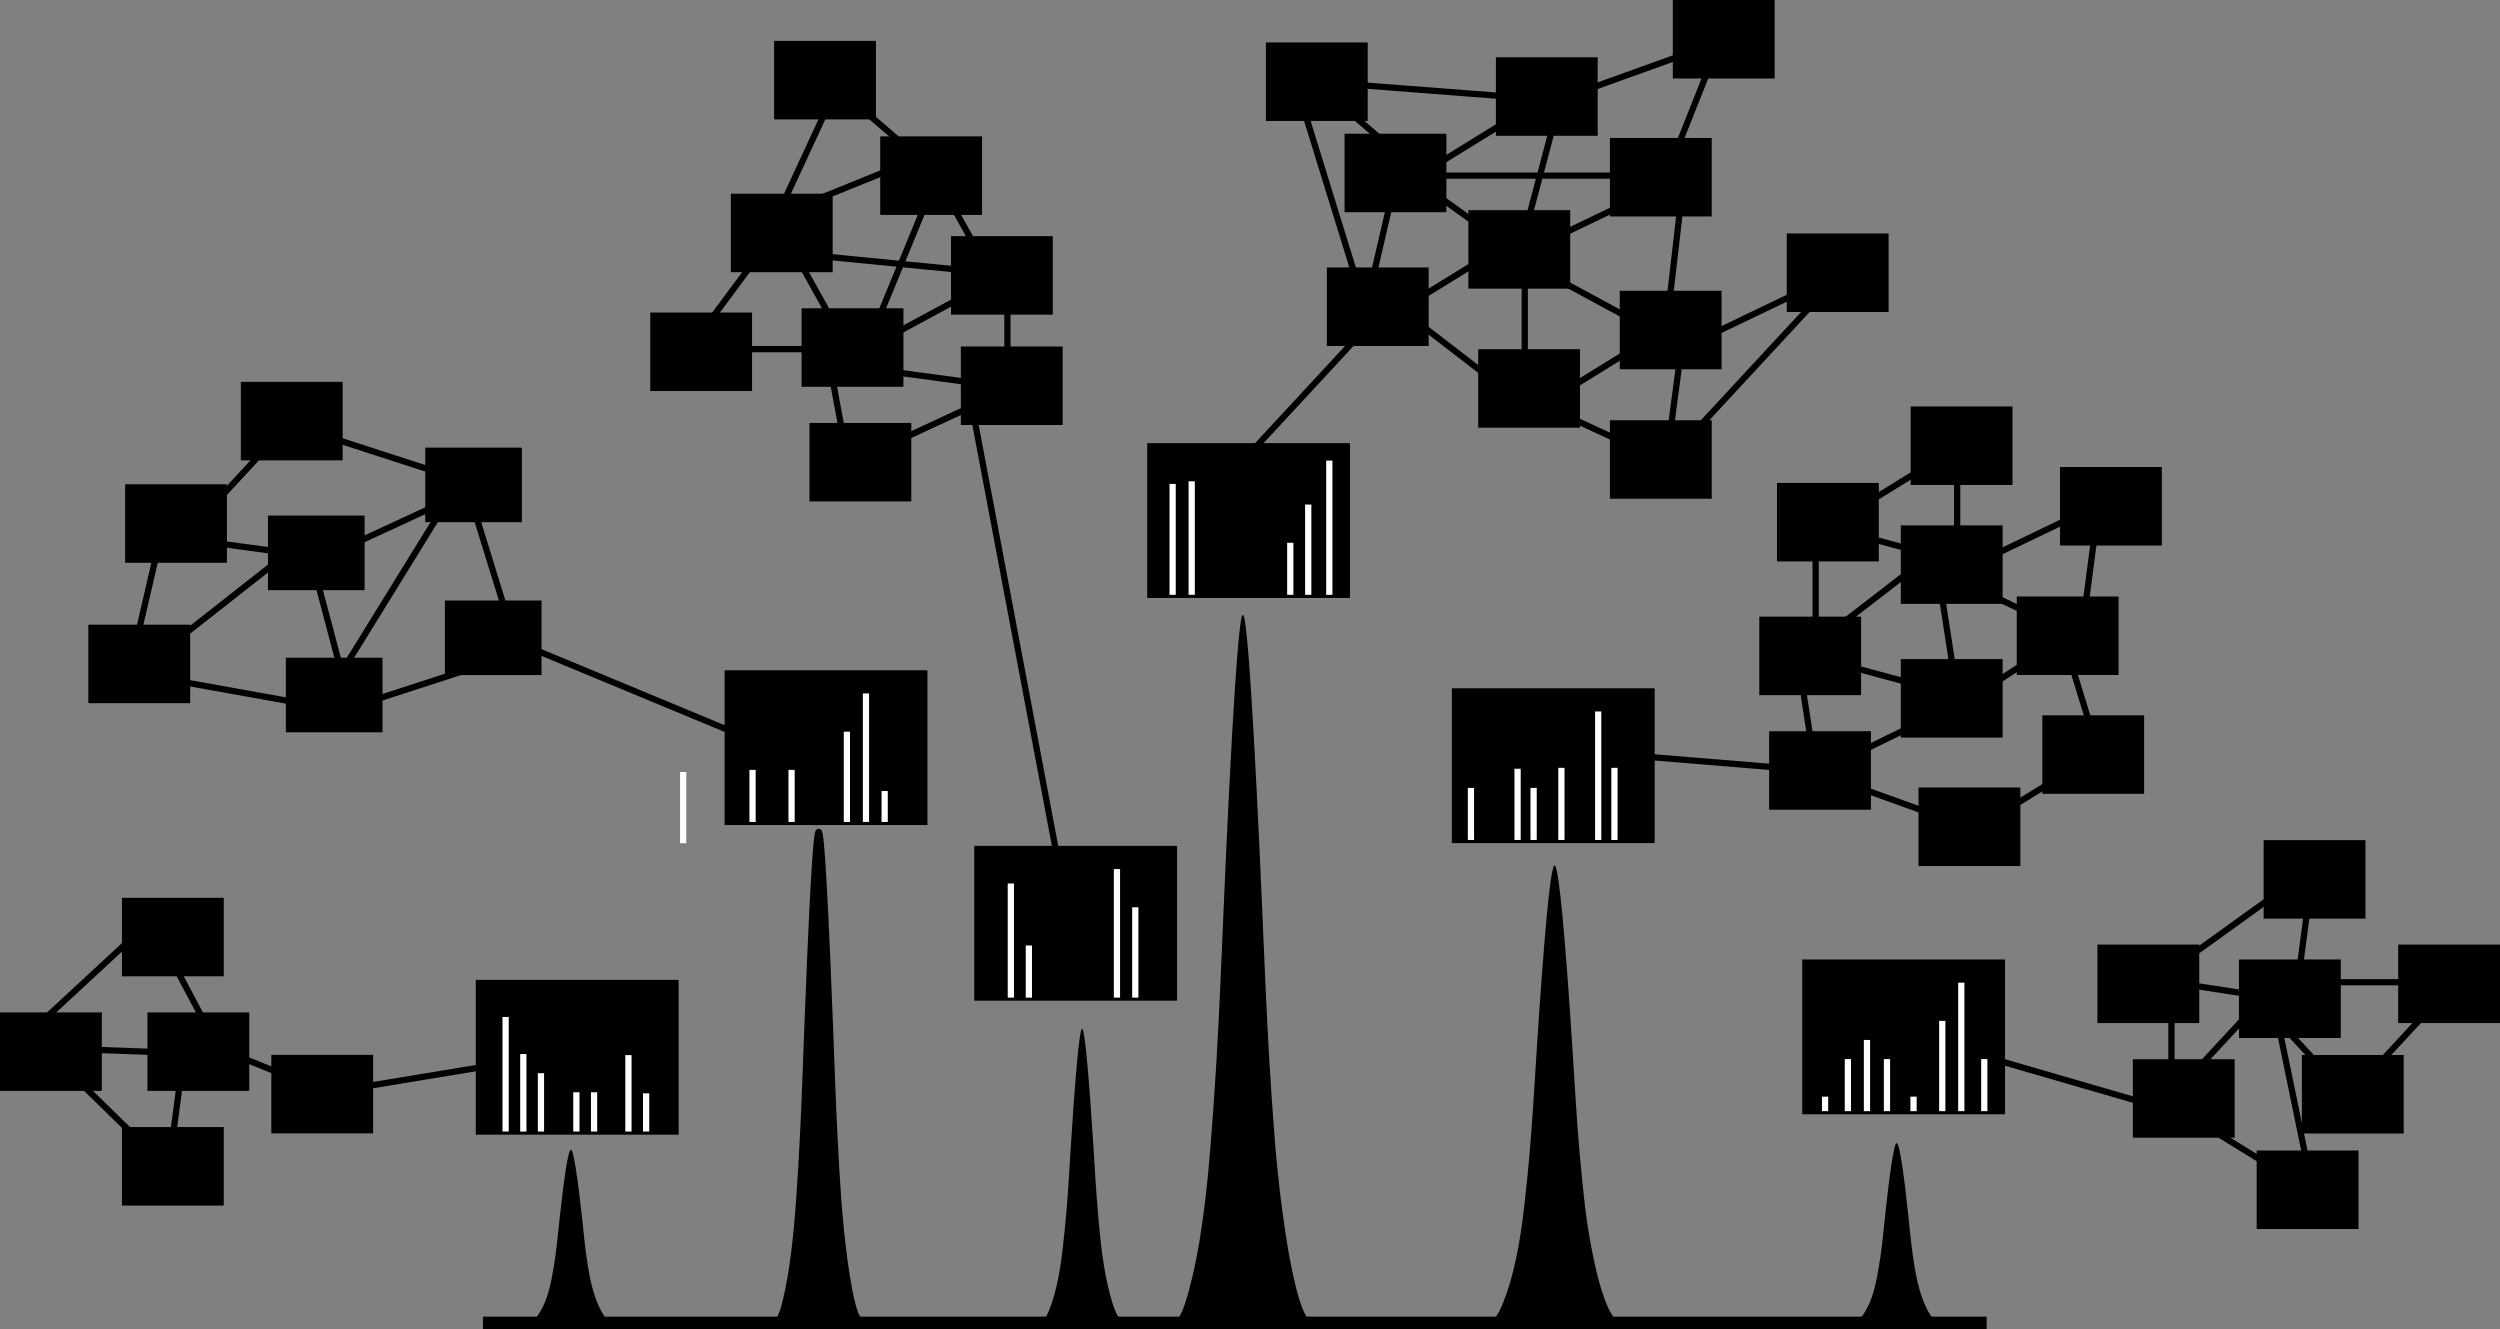 <?xml version="1.0" encoding="utf-8"?>
<!-- Generator: Adobe Illustrator 27.7.0, SVG Export Plug-In . SVG Version: 6.00 Build 0)  -->
<svg version="1.1" id="レイヤー_1" xmlns="http://www.w3.org/2000/svg" xmlns:xlink="http://www.w3.org/1999/xlink" x="0px"
	 y="0px" viewBox="0 0 401 213.19" style="enable-background:new 0 0 401 213.19;" xml:space="preserve">
<rect x="0" y="0" width="401" height="213.19" fill="#808080" stroke="none"/>
<style type="text/css">
	.st0{stroke:#000000;stroke-miterlimit:10;}
	.st1{stroke:#000000;stroke-width:2;stroke-miterlimit:10;}
	.st2{fill:none;stroke:#FFFFFF;stroke-miterlimit:10;}
	.st3{fill:none;stroke:#000000;stroke-miterlimit:10;}
	.st4{fill:#FFFFFF;stroke:#000000;stroke-miterlimit:10;}
</style>
<path d="M295.65,212.02c0.3,0,0.6,0,0.9,0c0.79,0,0.84,0,0.9,0c0.79-0.06,1.44-1.17,1.81-1.79c1.12-1.91,1.62-4.39,1.81-5.38
	c0.95-4.93,1.02-7.93,1.81-14.33c0.85-6.92,1.22-7.17,1.35-7.17s0.51,0.25,1.36,7.17c0.78,6.39,0.86,9.39,1.81,14.33
	c0,0,0.6,3.15,1.81,5.38c0.76,1.4,1.36,1.72,1.76,1.79c0.06,0.01,0.1,0,0.45,0c0.58,0,1.05,0,1.35,0"/>
<path d="M236.06,212.02c0.47,0,0.93,0,1.4,0c1.22,0,1.3,0.01,1.4,0c1.23-0.14,2.24-3,2.8-4.57c1.73-4.87,2.51-11.21,2.8-13.72
	c1.47-12.58,1.59-20.24,2.8-36.6c1.31-17.67,1.89-18.3,2.1-18.3s0.79,0.63,2.1,18.3c1.21,16.31,1.33,23.97,2.8,36.6
	c0,0,0.93,8.03,2.8,13.72c1.17,3.57,2.11,4.38,2.72,4.57c0.09,0.03,0.15,0.01,0.7,0c0.9-0.01,1.63-0.01,2.1,0"/>
<path d="M185.3,212.02c0.49,0,0.99,0,1.48,0c1.29,0,1.38,0.02,1.48,0c1.3-0.22,2.37-4.64,2.96-7.09c1.83-7.55,2.65-17.36,2.96-21.26
	c1.56-19.48,1.68-31.36,2.96-56.69c1.39-27.37,1.99-28.34,2.22-28.34s0.83,0.97,2.22,28.34c1.28,25.26,1.41,37.13,2.96,56.69
	c0,0,0.99,12.44,2.96,21.26c1.24,5.54,2.23,6.79,2.88,7.09c0.09,0.04,0.16,0.01,0.74,0c0.95-0.02,1.72-0.01,2.22,0"/>
<path d="M165.12,212.02c0.3,0,0.59,0,0.89,0c0.78,0,0.83,0.01,0.89,0c0.78-0.09,1.42-1.92,1.78-2.94c1.1-3.13,1.59-7.19,1.78-8.81
	c0.94-8.08,1.01-13,1.78-23.5c0.83-11.35,1.2-11.75,1.33-11.75c0.14,0,0.5,0.4,1.33,11.75c0.77,10.47,0.85,15.39,1.78,23.5
	c0,0,0.59,5.16,1.78,8.81c0.74,2.29,1.34,2.81,1.73,2.94c0.06,0.02,0.09,0,0.44,0c0.57-0.01,1.03,0,1.33,0"/>
<path class="st0" d="M122.87,211.85c0.3,0,0.59,0,0.89,0c0.78,0,0.83,0.01,0.89,0c0.78-0.15,1.42-3.21,1.78-4.9
	c1.1-5.22,1.59-12.01,1.78-14.7c0.94-13.48,1.01-21.69,1.78-39.21c0.83-18.93,1.2-19.61,1.33-19.61c0.14,0,0.5,0.67,1.33,19.61
	c0.77,17.47,0.85,25.68,1.78,39.21c0,0,0.59,8.6,1.78,14.7c0.74,3.83,1.34,4.7,1.73,4.9c0.06,0.03,0.09,0.01,0.44,0
	c0.57-0.01,1.03-0.01,1.33,0"/>
<line class="st1" x1="77.47" y1="212.19" x2="318.66" y2="212.19"/>
<path d="M83.15,212.02c0.3,0,0.59,0,0.89,0c0.77,0,0.82,0,0.89,0c0.78-0.05,1.42-1.13,1.77-1.72c1.1-1.84,1.59-4.22,1.77-5.17
	c0.93-4.74,1-7.63,1.77-13.79c0.83-6.66,1.19-6.9,1.33-6.9s0.5,0.24,1.33,6.9c0.77,6.15,0.84,9.03,1.77,13.79
	c0,0,0.59,3.03,1.77,5.17c0.74,1.35,1.33,1.65,1.72,1.72c0.06,0.01,0.09,0,0.44,0c0.57,0,1.03,0,1.33,0"/>
<line class="st2" x1="109.58" y1="135.25" x2="109.58" y2="123.83"/>
<g>
	<line class="st3" x1="80.15" y1="101.88" x2="117.04" y2="117.2"/>
	<polyline class="st3" points="26.4,83.32 20.72,107.84 54.77,113.97 83.15,104.77 74.64,77.2 46.26,68 29.24,86.39 51.94,89.45 
		71.8,80.26 54.77,107.84 49.1,86.39 17.89,110.9 	"/>
	<rect x="20.57" y="78.18" class="st0" width="15.33" height="11.59"/>
	<rect x="39.13" y="61.75" class="st0" width="15.33" height="11.59"/>
	<rect x="43.48" y="83.2" class="st0" width="14.5" height="10.96"/>
	<rect x="68.71" y="72.3" class="st0" width="14.5" height="10.96"/>
	<rect x="71.86" y="96.82" class="st0" width="14.5" height="10.96"/>
	<rect x="14.67" y="100.7" class="st0" width="15.33" height="11.59"/>
	<rect x="46.35" y="106" class="st0" width="14.5" height="10.96"/>
</g>
<g>
	<polyline class="st3" points="4.33,166.06 24.19,147.67 35.54,169.12 7.17,168.11 27.03,187.51 29.87,166.06 52.57,175.25 
		88.67,169.29 	"/>
	<rect x="20.06" y="181.28" class="st0" width="15.33" height="11.59"/>
	<rect x="20.06" y="144.51" class="st0" width="15.33" height="11.59"/>
	<rect x="44.02" y="169.7" class="st0" width="15.33" height="11.59"/>
	<rect x="24.15" y="162.89" class="st0" width="15.33" height="11.59"/>
	<rect x="0.5" y="162.89" class="st0" width="15.33" height="11.59"/>
</g>
<g>
	<rect x="156.77" y="136.18" class="st0" width="31.53" height="23.83"/>
	<line class="st2" x1="179.16" y1="160.02" x2="179.16" y2="139.4"/>
	<line class="st2" x1="182.1" y1="160.02" x2="182.1" y2="145.53"/>
	<line class="st2" x1="162.14" y1="160.02" x2="162.14" y2="141.71"/>
	<line class="st2" x1="165.03" y1="151.66" x2="165.03" y2="160.02"/>
</g>
<g>
	<polyline class="st3" points="133.21,16.17 124.7,34.55 147.4,25.36 133.21,13.1 	"/>
	<polyline class="st3" points="121.86,40.68 110.51,56 136.05,56 127.54,40.68 158.75,43.74 150.24,28.42 138.89,56 	"/>
	<polyline class="st3" points="138.89,59.07 161.59,62.13 161.59,43.74 133.21,59.07 136.05,74.39 155.91,65.19 170.95,144.78 	"/>
	<path class="st4" d="M159.71,70.48"/>
	<path class="st4" d="M144.56,70.48"/>
	<rect x="104.8" y="50.63" class="st0" width="15.33" height="11.59"/>
	<rect x="154.62" y="56.08" class="st0" width="15.33" height="11.59"/>
	<rect x="130.34" y="68.34" class="st0" width="15.33" height="11.59"/>
	<rect x="153.04" y="38.38" class="st0" width="15.33" height="11.59"/>
	<rect x="117.73" y="31.57" class="st0" width="15.33" height="11.59"/>
	<rect x="129.08" y="49.95" class="st0" width="15.33" height="11.59"/>
	<rect x="141.69" y="22.38" class="st0" width="15.33" height="11.59"/>
	<rect x="124.67" y="7.06" class="st0" width="15.33" height="11.59"/>
</g>
<g>
	<rect x="184.51" y="71.58" class="st0" width="31.53" height="23.83"/>
	<line class="st2" x1="213.22" y1="95.41" x2="213.22" y2="73.88"/>
	<line class="st2" x1="209.84" y1="95.41" x2="209.84" y2="80.93"/>
	<line class="st2" x1="188.09" y1="95.41" x2="188.09" y2="77.62"/>
	<line class="st2" x1="191.15" y1="95.41" x2="191.15" y2="77.2"/>
	<line class="st2" x1="206.96" y1="87.06" x2="206.96" y2="95.41"/>
</g>
<g>
	<polyline class="st3" points="210.52,12.85 224.71,25.11 219.03,49.62 207.68,12.85 247.41,15.91 227.55,28.17 267.27,28.17 
		275.79,6.72 250.25,15.91 244.57,37.36 224.71,49.62 244.57,64.94 244.57,40.43 270.11,28.17 267.27,52.68 247.41,64.94 
		267.27,74.13 295.65,43.49 270.11,55.75 247.41,43.49 221.87,25.11 	"/>
	<line class="st3" x1="270.11" y1="52.68" x2="267.27" y2="74.13"/>
	<rect x="216.17" y="21.95" class="st0" width="15.33" height="11.59"/>
	<rect x="260.31" y="47.14" class="st0" width="15.33" height="11.59"/>
	<rect x="236.03" y="34.21" class="st0" width="15.33" height="11.59"/>
	<rect x="240.44" y="9.69" class="st0" width="15.33" height="11.59"/>
	<rect x="287.1" y="37.95" class="st0" width="15.33" height="11.59"/>
	<rect x="258.73" y="22.63" class="st0" width="15.33" height="11.59"/>
	<rect x="213.33" y="43.4" class="st0" width="15.33" height="11.59"/>
	<rect x="258.73" y="67.91" class="st0" width="15.33" height="11.59"/>
	<rect x="237.6" y="56.51" class="st0" width="15.33" height="11.59"/>
	<rect x="268.82" y="0.5" class="st0" width="15.33" height="11.59"/>
	<rect x="203.55" y="7.31" class="st0" width="15.33" height="11.59"/>
</g>
<g>
	<polyline class="st3" points="294.07,84.01 313.93,71.75 313.93,90.13 291.23,84.01 291.23,105.45 313.93,111.58 311.1,93.2 
		336.63,80.94 333.8,102.39 308.26,90.13 288.4,105.45 291.23,123.84 316.77,133.03 336.63,120.78 330.96,102.39 316.77,111.58 
		292.02,123.67 250.4,120.26 	"/>
	<rect x="285.53" y="77.96" class="st0" width="15.33" height="11.59"/>
	<rect x="306.97" y="65.7" class="st0" width="15.33" height="11.59"/>
	<rect x="305.39" y="84.77" class="st0" width="15.33" height="11.59"/>
	<rect x="284.27" y="117.79" class="st0" width="15.33" height="11.59"/>
	<rect x="305.39" y="106.22" class="st0" width="15.33" height="11.59"/>
	<rect x="282.69" y="99.41" class="st0" width="15.33" height="11.59"/>
	<rect x="328.09" y="115.24" class="st0" width="15.33" height="11.59"/>
	<rect x="330.93" y="75.41" class="st0" width="15.33" height="11.59"/>
	<rect x="323.99" y="96.18" class="st0" width="15.33" height="11.59"/>
	<rect x="308.23" y="126.82" class="st0" width="15.33" height="11.59"/>
</g>
<g>
	<polyline class="st3" points="345.46,157.55 371,139.16 368.16,160.61 348.3,157.55 348.3,175.93 365.32,157.55 393.7,157.55 
		376.68,175.93 365.32,163.67 371,191.25 351.14,178.99 307.16,166.23 	"/>
	<rect x="336.93" y="152.01" class="st0" width="15.33" height="11.59"/>
	<rect x="359.63" y="154.4" class="st0" width="15.33" height="11.59"/>
	<rect x="363.59" y="135.26" class="st0" width="15.33" height="11.59"/>
	<rect x="369.72" y="169.72" class="st0" width="15.33" height="11.59"/>
	<rect x="362.47" y="185.04" class="st0" width="15.33" height="11.59"/>
	<rect x="385.17" y="152.01" class="st0" width="15.33" height="11.59"/>
	<rect x="342.61" y="170.4" class="st0" width="15.33" height="11.59"/>
</g>
<line class="st3" x1="221.87" y1="49.62" x2="199.17" y2="74.13"/>
<path class="st2" d="M100.46,186.95"/>
<path class="st2" d="M97.18,186.95"/>
<g>
	<rect x="76.82" y="157.67" class="st0" width="31.53" height="23.83"/>
	<line class="st2" x1="95.29" y1="181.5" x2="95.29" y2="175.2"/>
	<line class="st2" x1="92.45" y1="181.5" x2="92.45" y2="175.2"/>
	<line class="st2" x1="81.1" y1="181.5" x2="81.1" y2="163.12"/>
	<line class="st2" x1="83.94" y1="181.5" x2="83.94" y2="169.07"/>
	<line class="st2" x1="86.77" y1="172.14" x2="86.77" y2="181.5"/>
	<line class="st2" x1="100.8" y1="169.24" x2="100.8" y2="181.5"/>
	<line class="st2" x1="103.64" y1="175.37" x2="103.64" y2="181.5"/>
</g>
<g>
	<rect x="116.73" y="108.01" class="st0" width="31.53" height="23.83"/>
	<line class="st2" x1="138.9" y1="131.84" x2="138.9" y2="111.23"/>
	<line class="st2" x1="135.84" y1="131.84" x2="135.84" y2="117.36"/>
	<line class="st2" x1="120.71" y1="131.84" x2="120.71" y2="123.49"/>
	<line class="st2" x1="126.97" y1="123.49" x2="126.97" y2="131.84"/>
	<line class="st2" x1="141.9" y1="131.84" x2="141.9" y2="126.88"/>
</g>
<g>
	<rect x="233.38" y="110.9" class="st0" width="31.53" height="23.83"/>
	<line class="st2" x1="256.35" y1="134.73" x2="256.35" y2="114.12"/>
	<line class="st2" x1="250.45" y1="134.73" x2="250.45" y2="123.16"/>
	<line class="st2" x1="235.94" y1="134.73" x2="235.94" y2="126.38"/>
	<line class="st2" x1="243.42" y1="134.73" x2="243.42" y2="123.31"/>
	<line class="st2" x1="245.99" y1="126.38" x2="245.99" y2="134.73"/>
	<line class="st2" x1="258.96" y1="134.73" x2="258.96" y2="123.16"/>
</g>
<g>
	<rect x="289.58" y="154.4" class="st0" width="31.53" height="23.83"/>
	<line class="st2" x1="314.59" y1="178.23" x2="314.59" y2="157.62"/>
	<line class="st2" x1="311.54" y1="178.23" x2="311.54" y2="163.75"/>
	<line class="st2" x1="296.4" y1="178.23" x2="296.4" y2="169.88"/>
	<line class="st2" x1="299.46" y1="178.23" x2="299.46" y2="166.81"/>
	<line class="st2" x1="302.67" y1="169.88" x2="302.67" y2="178.23"/>
	<line class="st2" x1="292.74" y1="178.23" x2="292.74" y2="175.9"/>
	<line class="st2" x1="306.93" y1="178.23" x2="306.93" y2="175.9"/>
	<line class="st2" x1="318.28" y1="169.88" x2="318.28" y2="178.23"/>
</g>
</svg>

